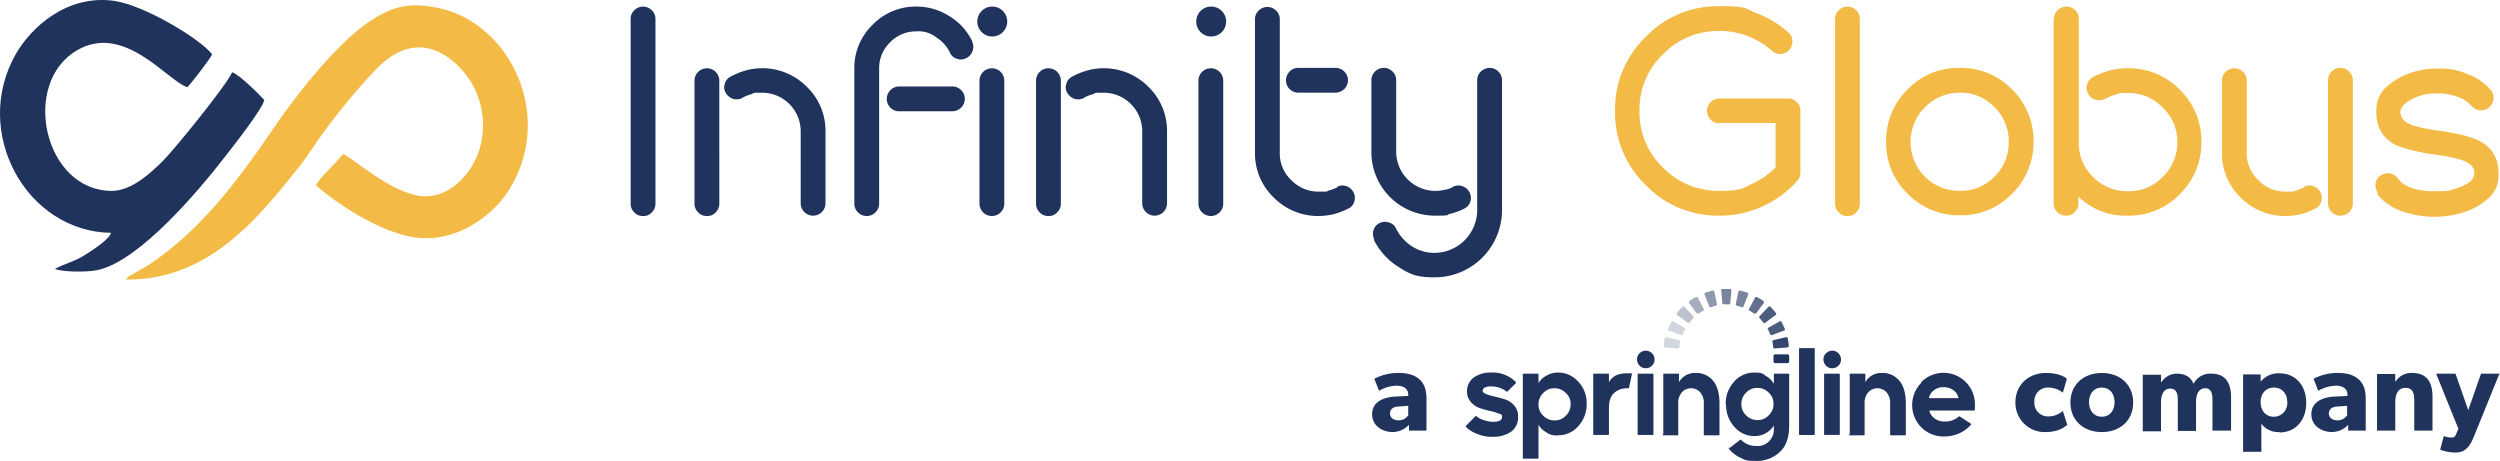 <svg id="Layer_1" data-name="Layer 1" xmlns="http://www.w3.org/2000/svg" viewBox="0 0 685.13 126.31"><defs><style>.cls-1,.cls-4{fill:#f3ba45;}.cls-1,.cls-2{fill-rule:evenodd;}.cls-2,.cls-3{fill:#20335d;}.cls-5{opacity:0;}.cls-6{opacity:0.5;}.cls-7{opacity:0.4;}.cls-8{opacity:0.3;}.cls-9{opacity:0.2;}.cls-10{opacity:0.6;}.cls-11{opacity:0.7;}.cls-12{opacity:0.8;}.cls-13{opacity:0.9;}</style></defs><path class="cls-1" d="M34.23,76.61c23.6.4,37.4-18.1,48-31.2,2.2-2.8,4.3-6.3,6.5-9.2a173.89,173.89,0,0,1,14.2-17.1c6.6-6.9,14.1-8.5,21.6-2a22.74,22.74,0,0,1,7.1,23c-1.8,7.1-8.8,15.3-17.6,13.4-8.3-1.8-17.8-10.6-20.1-11.3-1.6,2.4-6.4,6.4-7.3,8.6,5.4,4.8,16.8,12.4,26.2,14.1,12,2.2,22.3-6,26.5-12.6,13.1-20.6.2-46.4-19.6-50.2-7.1-1.4-11.3-.5-16.6,2.6-10.1,5.9-22,21.4-28.7,31.2C65,49.71,55,63.11,40.73,72.61l-5.5,3.2c-.3.2-.4.6-.5.5s-.2.2-.2.3"/><path class="cls-2" d="M30.43,63.81c-.6,1.9-4.9,4.6-6.9,5.9-3,2-5.6,2.4-8.5,4,2.4.9,9,.9,11.7.3,11.5-2.4,28-22.1,34.8-30.9,2.3-2.9,10.5-13.4,10.9-15.7-1.4-1.6-7-7.1-8.8-7.6-1.8,3.9-16.2,21.6-19.2,24.5-2.7,2.6-8.1,8-13.8,8-18.6,0-25.1-29.6-9.4-38.6,12.9-7.4,24.6,8.4,30.1,10.2,1.1-1.1,6.3-7.8,6.8-9-3-4.1-18.7-13.6-27-14.7-12.9-1.7-22.6,7.3-26.8,14.6-12.2,21.4,2.9,48.7,26.1,49"/><path class="cls-3" d="M398.23,51.21a6.31,6.31,0,0,1-2.3.8,10.68,10.68,0,0,1-2.5.3,10.75,10.75,0,0,1-10.8-10.7V22a3.25,3.25,0,0,0-1-2.4,3.38,3.38,0,0,0-4.8,0,3.25,3.25,0,0,0-1,2.4v19.6a17.41,17.41,0,0,0,17.5,17.5c4.8,0,2.7-.2,4.1-.5a17.35,17.35,0,0,0,3.8-1.4,3.17,3.17,0,0,0,1.7-1.9,3.34,3.34,0,0,0-.2-2.6,3.44,3.44,0,0,0-4.6-1.5m-21.5,14.4a3.34,3.34,0,0,1-.2-2.6,3.2,3.2,0,0,1,1.7-1.9,3.34,3.34,0,0,1,2.6-.1,2.92,2.92,0,0,1,1.9,1.7,12.47,12.47,0,0,0,4.3,4.8,11.47,11.47,0,0,0,6.2,1.8,11.78,11.78,0,0,0,11.7-11.8V22a3.25,3.25,0,0,1,1-2.4,3.69,3.69,0,0,1,2.4-1,3.41,3.41,0,0,1,3.4,3.4v35.5A18.44,18.44,0,0,1,393.13,76c-5.1,0-6.8-.9-9.8-2.8a18.74,18.74,0,0,1-6.9-7.6Zm-10.2-14.4a3.13,3.13,0,0,1,2.5-.2,3.39,3.39,0,0,1,2,1.7,3.34,3.34,0,0,1,.2,2.6,2.92,2.92,0,0,1-1.7,1.9,22.56,22.56,0,0,1-3.9,1.5,20,20,0,0,1-4.1.5,17.15,17.15,0,0,1-12.4-5.1,16.76,16.76,0,0,1-5.1-12.3V5.31a3.25,3.25,0,0,1,1-2.4,3.38,3.38,0,0,1,4.8,0,3.25,3.25,0,0,1,1,2.4v36.5a10,10,0,0,0,3.2,7.6,10.26,10.26,0,0,0,7.6,3.1c3,0,1.8,0,2.6-.3a11.72,11.72,0,0,0,2.4-.9Zm-10.6-25.8a3.39,3.39,0,0,1-2.4-5.8,3.25,3.25,0,0,1,2.4-1H366a3.39,3.39,0,0,1,2.4,5.8,3.69,3.69,0,0,1-2.4,1Zm-23.9-23.6a4.1,4.1,0,0,1,4.1,4.1,4.1,4.1,0,1,1-8.2,0,4.1,4.1,0,0,1,4.1-4.1Zm3.3,54a3.4,3.4,0,0,1-6.8,0V22.11a3.4,3.4,0,0,1,6.8,0Zm-38.1-29a3.36,3.36,0,0,1-2.6.3,3.54,3.54,0,0,1-2-1.6,2.77,2.77,0,0,1-.3-2.5,3,3,0,0,1,1.6-2,19.44,19.44,0,0,1,4.2-1.7,17.15,17.15,0,0,1,16.7,4.5,16.76,16.76,0,0,1,5.1,12.3v19.6a3.4,3.4,0,0,1-6.8,0V36.11a10.59,10.59,0,0,0-10.7-10.7c-3,0-1.9.1-2.8.4a10.89,10.89,0,0,0-2.5,1Zm-6.4,29a3.25,3.25,0,0,1-1,2.4,3,3,0,0,1-2.4,1,3.1,3.1,0,0,1-2.4-1,3.25,3.25,0,0,1-1-2.4V22.11a3.4,3.4,0,0,1,6.8,0Zm-18.8-54a4.1,4.1,0,0,1,4.1,4.1,4.1,4.1,0,1,1-8.2,0,4.1,4.1,0,0,1,4.1-4.1Zm3.3,54a3.4,3.4,0,0,1-6.8,0V22.11a3.4,3.4,0,0,1,6.8,0Zm-8.8-44.5a16.13,16.13,0,0,0-6.3-6.9,16.59,16.59,0,0,0-9-2.6,16.39,16.39,0,0,0-12,5,16.39,16.39,0,0,0-5,12v37a3.4,3.4,0,0,0,6.8,0v-37a9.82,9.82,0,0,1,3-7.2,9.82,9.82,0,0,1,7.2-3,7.75,7.75,0,0,1,5.4,1.6,10.32,10.32,0,0,1,3.8,4.2,2.92,2.92,0,0,0,1.9,1.7,3,3,0,0,0,2.6-.2,3.2,3.2,0,0,0,1.7-1.9,3.36,3.36,0,0,0-.1-2.6Zm-20,19.2a3.39,3.39,0,0,1-2.4-5.8,3.25,3.25,0,0,1,2.4-1H261a3.39,3.39,0,0,1,2.4,5.8,3.69,3.69,0,0,1-2.4,1Zm-42.9-3.7a3.36,3.36,0,0,1-2.6.3,3.54,3.54,0,0,1-2-1.6,2.77,2.77,0,0,1-.3-2.5,3,3,0,0,1,1.6-2,19.44,19.44,0,0,1,4.2-1.7,17.15,17.15,0,0,1,16.7,4.5,16.76,16.76,0,0,1,5.1,12.3v19.6a3.4,3.4,0,0,1-6.8,0V36.11a10.59,10.59,0,0,0-10.7-10.7c-3,0-1.9.1-2.8.4a10.89,10.89,0,0,0-2.5,1Zm-6.4,29a3.25,3.25,0,0,1-1,2.4,3,3,0,0,1-2.4,1,3.1,3.1,0,0,1-2.4-1,3.25,3.25,0,0,1-1-2.4V22.11a3.4,3.4,0,0,1,6.8,0Zm-17.5,0a3.25,3.25,0,0,1-1,2.4,3,3,0,0,1-2.4,1,3.1,3.1,0,0,1-2.4-1,3.25,3.25,0,0,1-1-2.4V5.21a3.25,3.25,0,0,1,1-2.4,3.38,3.38,0,0,1,4.8,0,3.25,3.25,0,0,1,1,2.4Z"/><path class="cls-4" d="M651.63,52.81a3.61,3.61,0,0,1-.6-2.5,3,3,0,0,1,1.4-2.2,3.61,3.61,0,0,1,2.5-.6,3.52,3.52,0,0,1,2.2,1.4c1.7,2.3,5,3.5,10.1,3.5s3.7-.2,5.3-.6a11.75,11.75,0,0,0,3.9-1.7,3.43,3.43,0,0,0,1.7-2.6q0-2.4-3.3-3.6a38,38,0,0,0-7.3-1.5c-5.4-.8-9.2-1.8-11.2-2.8q-5.1-2.7-5.1-9c0-4.2,1.8-6.5,5.5-8.8a21,21,0,0,1,11.3-3,17.61,17.61,0,0,1,8.2,1.5,15.23,15.23,0,0,1,6.4,4.4,3.22,3.22,0,0,1,.7,2.5,3.41,3.41,0,0,1-6,1.8,9.06,9.06,0,0,0-3.6-2.4,15.36,15.36,0,0,0-5.8-1,14,14,0,0,0-7.7,2c-1.6,1-2.4,2-2.4,3.1q0,2.4,3.3,3.6a38,38,0,0,0,7.3,1.5c5.5.8,9.2,1.8,11.2,2.9,3.4,1.8,5.1,4.8,5.1,8.9s-1.5,5.9-4.5,8.1a18.6,18.6,0,0,1-6.2,2.8,26.77,26.77,0,0,1-16-.7,14.41,14.41,0,0,1-6.6-4.7m-20-1.9a3.13,3.13,0,0,1,2.5-.2,3.39,3.39,0,0,1,2,1.7,3.34,3.34,0,0,1,.2,2.6,2.92,2.92,0,0,1-1.7,1.9,22.56,22.56,0,0,1-3.9,1.5,20,20,0,0,1-4.1.5,17.15,17.15,0,0,1-12.4-5.1,16.76,16.76,0,0,1-5.1-12.3V22.11a3.4,3.4,0,0,1,6.8,0v19.7a10,10,0,0,0,3.2,7.6,10.26,10.26,0,0,0,7.6,3.1c3,0,1.8,0,2.6-.3a11.72,11.72,0,0,0,2.4-.9ZM638,22a3.4,3.4,0,0,1,6.8,0v33.7a3.4,3.4,0,0,1-6.8,0Zm-75.1-16.8a3.25,3.25,0,0,1,1-2.4,3.38,3.38,0,0,1,4.8,0,3.25,3.25,0,0,1,1,2.4v33.9a12.76,12.76,0,0,0,3.9,9.4,13,13,0,0,0,9.6,3.9,12.82,12.82,0,0,0,9.5-3.9,13.07,13.07,0,0,0,4-9.5,12.7,12.7,0,0,0-4-9.5,12.7,12.7,0,0,0-9.5-4c-3.7,0-2.2.1-3.3.4a16.59,16.59,0,0,0-3.1,1.2,3.34,3.34,0,0,1-2.6.2,3.05,3.05,0,0,1-1.9-1.6,3,3,0,0,1-.3-2.6,3.24,3.24,0,0,1,1.6-2,25.81,25.81,0,0,1,4.6-1.8,20.53,20.53,0,0,1,4.9-.6,19.55,19.55,0,0,1,14.3,5.9,19.71,19.71,0,0,1,5.9,14.3,19.71,19.71,0,0,1-5.9,14.3,19.32,19.32,0,0,1-14.3,5.9,18.55,18.55,0,0,1-13.5-5.2v1.8a3.25,3.25,0,0,1-1,2.4,3,3,0,0,1-2.4,1,3.1,3.1,0,0,1-2.4-1,3.25,3.25,0,0,1-1-2.4V5.11Zm-16.3,24.2a12.7,12.7,0,0,0-9.5-4,13.49,13.49,0,0,0-13.5,13.5,13.32,13.32,0,0,0,13.5,13.4,12.82,12.82,0,0,0,9.5-3.9,13,13,0,0,0,3.9-9.5A13,13,0,0,0,546.63,29.41Zm-9.5-10.8a19.55,19.55,0,0,1,14.3,5.9,19.71,19.71,0,0,1,5.9,14.3,19.71,19.71,0,0,1-5.9,14.3,19.32,19.32,0,0,1-14.3,5.9,19.55,19.55,0,0,1-14.3-5.9,19.32,19.32,0,0,1-5.9-14.3,19.55,19.55,0,0,1,5.9-14.3A19.17,19.17,0,0,1,537.13,18.61Zm-27.4,37.2a3.25,3.25,0,0,1-1,2.4,3,3,0,0,1-2.4,1,3.1,3.1,0,0,1-2.4-1,3.25,3.25,0,0,1-1-2.4V5.21a3.25,3.25,0,0,1,1-2.4,3.38,3.38,0,0,1,4.8,0,3.25,3.25,0,0,1,1,2.4Zm-38.5-22a3.25,3.25,0,0,1-2.4-1,3.69,3.69,0,0,1-1-2.4,3.41,3.41,0,0,1,3.4-3.4H490a3.25,3.25,0,0,1,2.4,1,3,3,0,0,1,1,2.4v16.9a3.25,3.25,0,0,1-1,2.4,28,28,0,0,1-9.5,6.9,27.65,27.65,0,0,1-11.7,2.5,27.33,27.33,0,0,1-20.2-8.4,27.71,27.71,0,0,1-8.4-20.3,27.71,27.71,0,0,1,8.4-20.3,27.49,27.49,0,0,1,20.2-8.4c7.9,0,6.9.6,10.1,1.9a27.23,27.23,0,0,1,8.8,5.3,3,3,0,0,1,1.1,2.3,3.34,3.34,0,0,1-5.5,2.8,22,22,0,0,0-6.7-4.1,20.72,20.72,0,0,0-7.8-1.4,21,21,0,0,0-15.5,6.4,21.14,21.14,0,0,0-6.4,15.5,21.14,21.14,0,0,0,6.4,15.5,21.14,21.14,0,0,0,15.5,6.4c6,0,6.1-.6,8.9-1.9a22.28,22.28,0,0,0,6.5-4.5V33.71h-15.5Z"/><path class="cls-3" d="M404.23,114h.3a5.47,5.47,0,0,0,2,1.1,8.51,8.51,0,0,0,2.6.5c1.7,0,2.5-.4,2.5-1.3s-.3-.7-1-1a13.7,13.7,0,0,0-2.4-.7c-.9-.2-1.9-.5-2.8-.8a5.6,5.6,0,0,1-2.4-1.7,4.36,4.36,0,0,1-1-3,4.69,4.69,0,0,1,1.8-3.6,7.72,7.72,0,0,1,4.7-1.4,9,9,0,0,1,6.9,2.6v.3l-2.3,2.3h-.3a5.24,5.24,0,0,0-1.8-1,6.72,6.72,0,0,0-2.4-.4,3.69,3.69,0,0,0-1.7.3,1,1,0,0,0-.6.9c0,.4.3.6,1,.9s1.5.5,2.4.7,1.9.5,2.9.8a5.6,5.6,0,0,1,2.4,1.7,4.36,4.36,0,0,1,1,3,4.77,4.77,0,0,1-1.9,4.1,8.35,8.35,0,0,1-4.9,1.4,10.24,10.24,0,0,1-4.2-.7,9.13,9.13,0,0,1-3.3-2v-.3l2.6-2.6Z"/><path class="cls-3" d="M417.33,125.71v-23.1c0-.1,0-.2.2-.2h3.9c.1,0,.2,0,.2.2V105a5.09,5.09,0,0,1,2.1-2,6,6,0,0,1,3.2-.9,7.31,7.31,0,0,1,5.6,2.5,8.45,8.45,0,0,1,2.3,6.1,8.89,8.89,0,0,1-2.3,6.1,7.31,7.31,0,0,1-5.6,2.5,4.27,4.27,0,0,1-3.1-.8,5.56,5.56,0,0,1-2.2-2.1v9.1c0,.1,0,.2-.2.2h-3.9c-.1,0-.2,0-.2-.2Zm5.6-11.8a4.16,4.16,0,0,0,3.1,1.3,4,4,0,0,0,3.1-1.3,4.16,4.16,0,0,0,1.3-3.1,4,4,0,0,0-1.3-3.1,4.16,4.16,0,0,0-3.1-1.3,4,4,0,0,0-3.1,1.3,4.16,4.16,0,0,0-1.3,3.1A4,4,0,0,0,422.93,113.91Z"/><path class="cls-3" d="M436.83,102.41h3.9c.1,0,.2,0,.2.2v2.1c1-1.7,2.6-2.4,4.9-2.4h1.3c.3,0,.2.1.1.2l-.8,3.8s-.1.2-.2.1h-.3a5.15,5.15,0,0,0-3.6,1.3c-1,.9-1.4,2.3-1.4,4.4V119c0,.1,0,.2-.2.2h-3.9c-.1,0-.2,0-.2-.2v-16.4c0-.1,0-.2.2-.2Z"/><path class="cls-3" d="M449.33,96.81a2.4,2.4,0,0,1,4.1,1.7,2.19,2.19,0,0,1-.7,1.7,2.34,2.34,0,0,1-1.7.7,2.19,2.19,0,0,1-1.7-.7,2.34,2.34,0,0,1-.7-1.7A2.19,2.19,0,0,1,449.33,96.81Zm-.3,5.6h3.9c.1,0,.2,0,.2.2V119c0,.1,0,.2-.2.2H449c-.1,0-.2,0-.2-.2v-16.4C448.83,102.51,448.83,102.41,449,102.41Z"/><path class="cls-3" d="M455.83,119v-16.4c0-.1,0-.2.2-.2h3.9c.1,0,.2,0,.2.2v2.1a5.17,5.17,0,0,1,1.8-1.8,5,5,0,0,1,2.7-.7,6,6,0,0,1,4.8,2.1c1.2,1.4,1.8,3.5,1.8,6.4v8.4c0,.1,0,.2-.2.2h-3.9c-.1,0-.2,0-.2-.2v-8.4a4.4,4.4,0,0,0-1-3.2,3.39,3.39,0,0,0-5,0,4.4,4.4,0,0,0-1,3.2v8.4c0,.1,0,.2-.2.2h-3.9c-.1,0-.2,0-.2-.2Z"/><path class="cls-3" d="M472.93,110.71a8.89,8.89,0,0,1,2.3-6.1,7.17,7.17,0,0,1,5.6-2.5c2.2,0,2.2.3,3.1.9a5.8,5.8,0,0,1,2.2,2.2v-2.6c0-.1,0-.2.2-.2h3.8c.1,0,.2,0,.2.2v14c0,3.2-.8,5.6-2.5,7.2a9.21,9.21,0,0,1-6.8,2.5c-2.8,0-2.8-.3-4.1-.9a7.77,7.77,0,0,1-3-2.3c-.7-1,0-.2,0-.3l3-2.3h.2a5.57,5.57,0,0,0,4.2,1.7,4.25,4.25,0,0,0,3.4-1.2,4.59,4.59,0,0,0,1.4-3.6v-.8a6.19,6.19,0,0,1-5.2,2.9,7.17,7.17,0,0,1-5.6-2.5,8.89,8.89,0,0,1-2.3-6.1Zm5.6,3.1a4.16,4.16,0,0,0,3.1,1.3,4,4,0,0,0,3.1-1.3,4.16,4.16,0,0,0,1.3-3.1,4,4,0,0,0-1.3-3.1,4.16,4.16,0,0,0-3.1-1.3,4,4,0,0,0-3.1,1.3,4.16,4.16,0,0,0-1.3,3.1A4,4,0,0,0,478.53,113.81Z"/><path class="cls-3" d="M497.13,119.21h-3.9c-.1,0-.2,0-.2-.2V95.61c0-.1,0-.2.2-.2h3.9c.1,0,.2,0,.2.2V119C497.33,119.11,497.33,119.21,497.13,119.21Z"/><path class="cls-3" d="M500.43,96.81a2.4,2.4,0,0,1,4.1,1.7,2.19,2.19,0,0,1-.7,1.7,2.34,2.34,0,0,1-1.7.7,2.19,2.19,0,0,1-1.7-.7,2.34,2.34,0,0,1-.7-1.7A2.19,2.19,0,0,1,500.43,96.81Zm-.3,5.6H504c.1,0,.2,0,.2.2V119c0,.1,0,.2-.2.2h-3.9c-.1,0-.2,0-.2-.2v-16.4C499.93,102.51,499.93,102.41,500.13,102.41Z"/><path class="cls-3" d="M506.93,119v-16.4c0-.1,0-.2.2-.2H511c.1,0,.2,0,.2.2v2.1a5.17,5.17,0,0,1,1.8-1.8,5,5,0,0,1,2.7-.7,6,6,0,0,1,4.8,2.1c1.2,1.4,1.8,3.5,1.8,6.4v8.4c0,.1,0,.2-.2.2h-3.9c-.1,0-.2,0-.2-.2v-8.4a4.4,4.4,0,0,0-1-3.2,3.39,3.39,0,0,0-5,0,4.4,4.4,0,0,0-1,3.2v8.4c0,.1,0,.2-.2.2h-3.9c-.1,0-.2,0-.2-.2Z"/><path class="cls-3" d="M526.53,104.71a8.6,8.6,0,0,1,14.7,6.1c0,2.4,0,1-.1,1.7h-12.4a3.68,3.68,0,0,0,1.5,2.2,4.41,4.41,0,0,0,2.8.8,5.38,5.38,0,0,0,3.8-1.4h.2l3.1,2s.1.2,0,.3a9.3,9.3,0,0,1-3.1,2.3,9.78,9.78,0,0,1-4.1.9,8.59,8.59,0,0,1-6.4-2.5,8.69,8.69,0,0,1,0-12.2Zm2.1,4.4h8.1a3.41,3.41,0,0,0-1.3-2.1,4.47,4.47,0,0,0-2.8-.9,4,4,0,0,0-2.7.9A3.41,3.41,0,0,0,528.63,109.11Z"/><g class="cls-5"><rect class="cls-3" x="455.83" y="97.01" width="4.3" height="2.4" rx="0.4"/></g><g class="cls-6"><path class="cls-3" d="M470.23,83.81a5,5,0,0,0-1.3.4c-.2,0-.4,0-.5-.2l-1.3-3.3c0-.2,0-.5.2-.5.7-.2,1.3-.4,2-.6a.55.55,0,0,1,.5.3l.7,3.4c0,.2,0,.4-.3.5Z"/></g><g class="cls-7"><path class="cls-3" d="M466.83,85.11a8.34,8.34,0,0,0-1.2.8c-.2.1-.4,0-.6,0l-2.1-2.8a.64.64,0,0,1,0-.6,17.39,17.39,0,0,1,1.8-1.1.48.48,0,0,1,.6.2l1.6,3.1a.37.37,0,0,1-.2.5Z"/></g><g class="cls-8"><path class="cls-3" d="M463.93,87.31a10.63,10.63,0,0,0-.9,1.1c-.1.2-.4.2-.6,0l-2.8-2.1c-.2-.1-.2-.4,0-.6a20,20,0,0,1,1.4-1.6.37.37,0,0,1,.6,0l2.4,2.5c.2.2.1.4,0,.6Z"/></g><g class="cls-9"><path class="cls-3" d="M461.73,90.31c-.2.4-.4.8-.6,1.3,0,.2-.3.3-.5.2l-3.3-1.2c-.2,0-.3-.3-.2-.5.3-.7.6-1.3.9-1.9a.38.38,0,0,1,.6-.1l3,1.7C461.83,89.91,461.93,90.11,461.73,90.31Z"/></g><g class="cls-9"><path class="cls-3" d="M460.43,93.71a6.75,6.75,0,0,0-.2,1.4.43.43,0,0,1-.4.4l-3.5-.3a.43.43,0,0,1-.4-.4,15.17,15.17,0,0,1,.3-2.1.38.38,0,0,1,.5-.3l3.4.8c.2,0,.3.3.3.5Z"/></g><rect class="cls-3" x="486.03" y="97.11" width="4.3" height="2.4" rx="0.4"/><g class="cls-10"><path class="cls-3" d="M471.73,79.61,472,83a.43.43,0,0,0,.4.4h1.4a.37.37,0,0,0,.4-.4l.3-3.4a.37.37,0,0,0-.4-.4H472a.43.43,0,0,0-.4.4Z"/></g><g class="cls-10"><path class="cls-3" d="M476,83.81a5,5,0,0,1,1.3.4c.2,0,.4,0,.5-.2l1.3-3.3c0-.2,0-.5-.2-.5-.7-.2-1.3-.4-2-.6a.55.55,0,0,0-.5.3l-.7,3.4c0,.2,0,.4.3.5Z"/></g><g class="cls-11"><path class="cls-3" d="M479.43,85.11a8.34,8.34,0,0,1,1.2.8c.2.1.4,0,.6,0l2.1-2.8a.64.64,0,0,0,0-.6,17.39,17.39,0,0,0-1.8-1.1.48.48,0,0,0-.6.2l-1.6,3.1a.37.37,0,0,0,.2.5Z"/></g><g class="cls-12"><path class="cls-3" d="M482.33,87.31a10.63,10.63,0,0,1,.9,1.1c.1.2.4.2.6,0l2.8-2.1c.2-.1.2-.4,0-.6a20,20,0,0,0-1.4-1.6.38.38,0,0,0-.6,0l-2.4,2.5c-.2.2-.1.4,0,.6Z"/></g><g class="cls-12"><path class="cls-3" d="M484.53,90.31c.2.4.4.8.6,1.3,0,.2.3.3.5.2l3.3-1.2c.2,0,.3-.3.2-.5-.3-.7-.6-1.3-.9-1.9a.38.38,0,0,0-.6-.1l-3,1.7C484.43,89.91,484.33,90.11,484.53,90.31Z"/></g><g class="cls-13"><path class="cls-3" d="M485.73,93.71a6.75,6.75,0,0,1,.2,1.4.43.43,0,0,0,.4.4l3.5-.3a.43.43,0,0,0,.4-.4,15.17,15.17,0,0,0-.3-2.1.38.38,0,0,0-.5-.3l-3.4.8c-.2,0-.3.3-.3.5Z"/></g><path class="cls-3" d="M390.93,118h-4.8v-1.6a6.12,6.12,0,0,1-4.5,2c-2.5,0-5.6-1.5-5.6-4.9s3.2-4.6,6-4.8l3.9-.2v-.3c0-1.6-1.2-2.5-3.2-2.5a10.14,10.14,0,0,0-4.8,1.4l-1.3-3.3a14.41,14.41,0,0,1,6.6-1.6c2.9,0,4.6.7,5.8,1.8s1.9,2.6,1.9,5.3V118Zm-5-6.8-2.5.2c-1.5,0-2.5.7-2.5,1.9s1,1.9,2.4,1.9a3.11,3.11,0,0,0,2.6-1.4v-2.6Z"/><path class="cls-3" d="M566.43,116.51c-.2.1-1.8,1.9-5.9,1.9a8,8,0,0,1-8.2-8.1c0-5.2,4-8.1,8.3-8.1s5.8,1.6,5.8,1.6l-1.1,3.8a6.47,6.47,0,0,0-4-1.4,3.65,3.65,0,0,0-3.8,3.9,3.7,3.7,0,0,0,3.9,4,5.89,5.89,0,0,0,3.9-1.5l1.2,3.8Z"/><path class="cls-3" d="M576,118.41c-4.9,0-8.6-3.1-8.6-8.1s3.7-8.1,8.6-8.1,8.6,3.1,8.6,8.1S580.93,118.41,576,118.41Zm0-12.2c-2.2,0-3.5,1.7-3.5,4s1.3,4,3.5,4,3.5-1.7,3.5-4S578.23,106.21,576,106.21Z"/><path class="cls-3" d="M611.43,118h-5.1v-8.4c0-1.7-.3-3.2-2-3.2s-2.5,1.6-2.5,3.7v8h-5v-8.4c0-1.9-.4-3.2-2.1-3.2s-2.5,1.6-2.5,3.7v8h-5v-15.5h5v2.2h0a5.08,5.08,0,0,1,4.3-2.5c2,0,3.8.7,4.6,2.8a5.15,5.15,0,0,1,4.9-2.8c4,0,5.4,2.7,5.4,6.5V118Z"/><path class="cls-3" d="M624.63,118.41a5.68,5.68,0,0,1-4.9-2.3v7.7h-5v-21.2h4.8v2h0a6.27,6.27,0,0,1,5.2-2.3c4.5,0,7.3,3.5,7.3,8.1s-2.8,8.1-7.3,8.1Zm-1.5-12.2c-2.1,0-3.6,1.6-3.6,4s1.5,4,3.6,4a3.71,3.71,0,0,0,3.7-4C626.83,107.81,625.33,106.21,623.13,106.21Z"/><path class="cls-3" d="M648.33,118h-4.8v-1.6a6.12,6.12,0,0,1-4.5,2c-2.5,0-5.6-1.5-5.6-4.9s3.2-4.6,6-4.8l3.9-.2v-.3c0-1.6-1.2-2.5-3.2-2.5a10.14,10.14,0,0,0-4.8,1.4l-1.3-3.3a14.41,14.41,0,0,1,6.6-1.6c2.9,0,4.6.7,5.8,1.8s1.9,2.6,1.9,5.3V118Zm-5.1-6.8-2.5.2c-1.5,0-2.5.7-2.5,1.9s1,1.9,2.4,1.9a3.11,3.11,0,0,0,2.6-1.4v-2.6Z"/><path class="cls-3" d="M666.63,118h-5v-8.1c0-2-.3-3.6-2.4-3.6s-2.8,1.8-2.8,4V118h-5v-15.5h5v2.2h0a5.09,5.09,0,0,1,4.5-2.5c4.5,0,5.7,2.9,5.7,6.6V118Z"/><path class="cls-3" d="M684.93,102.51l-6.9,17c-1.1,2.8-2.4,4.5-5,4.5a11,11,0,0,1-4.3-.8l1-3.7a7,7,0,0,0,1.9.4c.8,0,1.1,0,1.5-1l.6-1.4-6.1-15.1h5.3l3.5,10,3.5-10h5.2Z"/></svg>